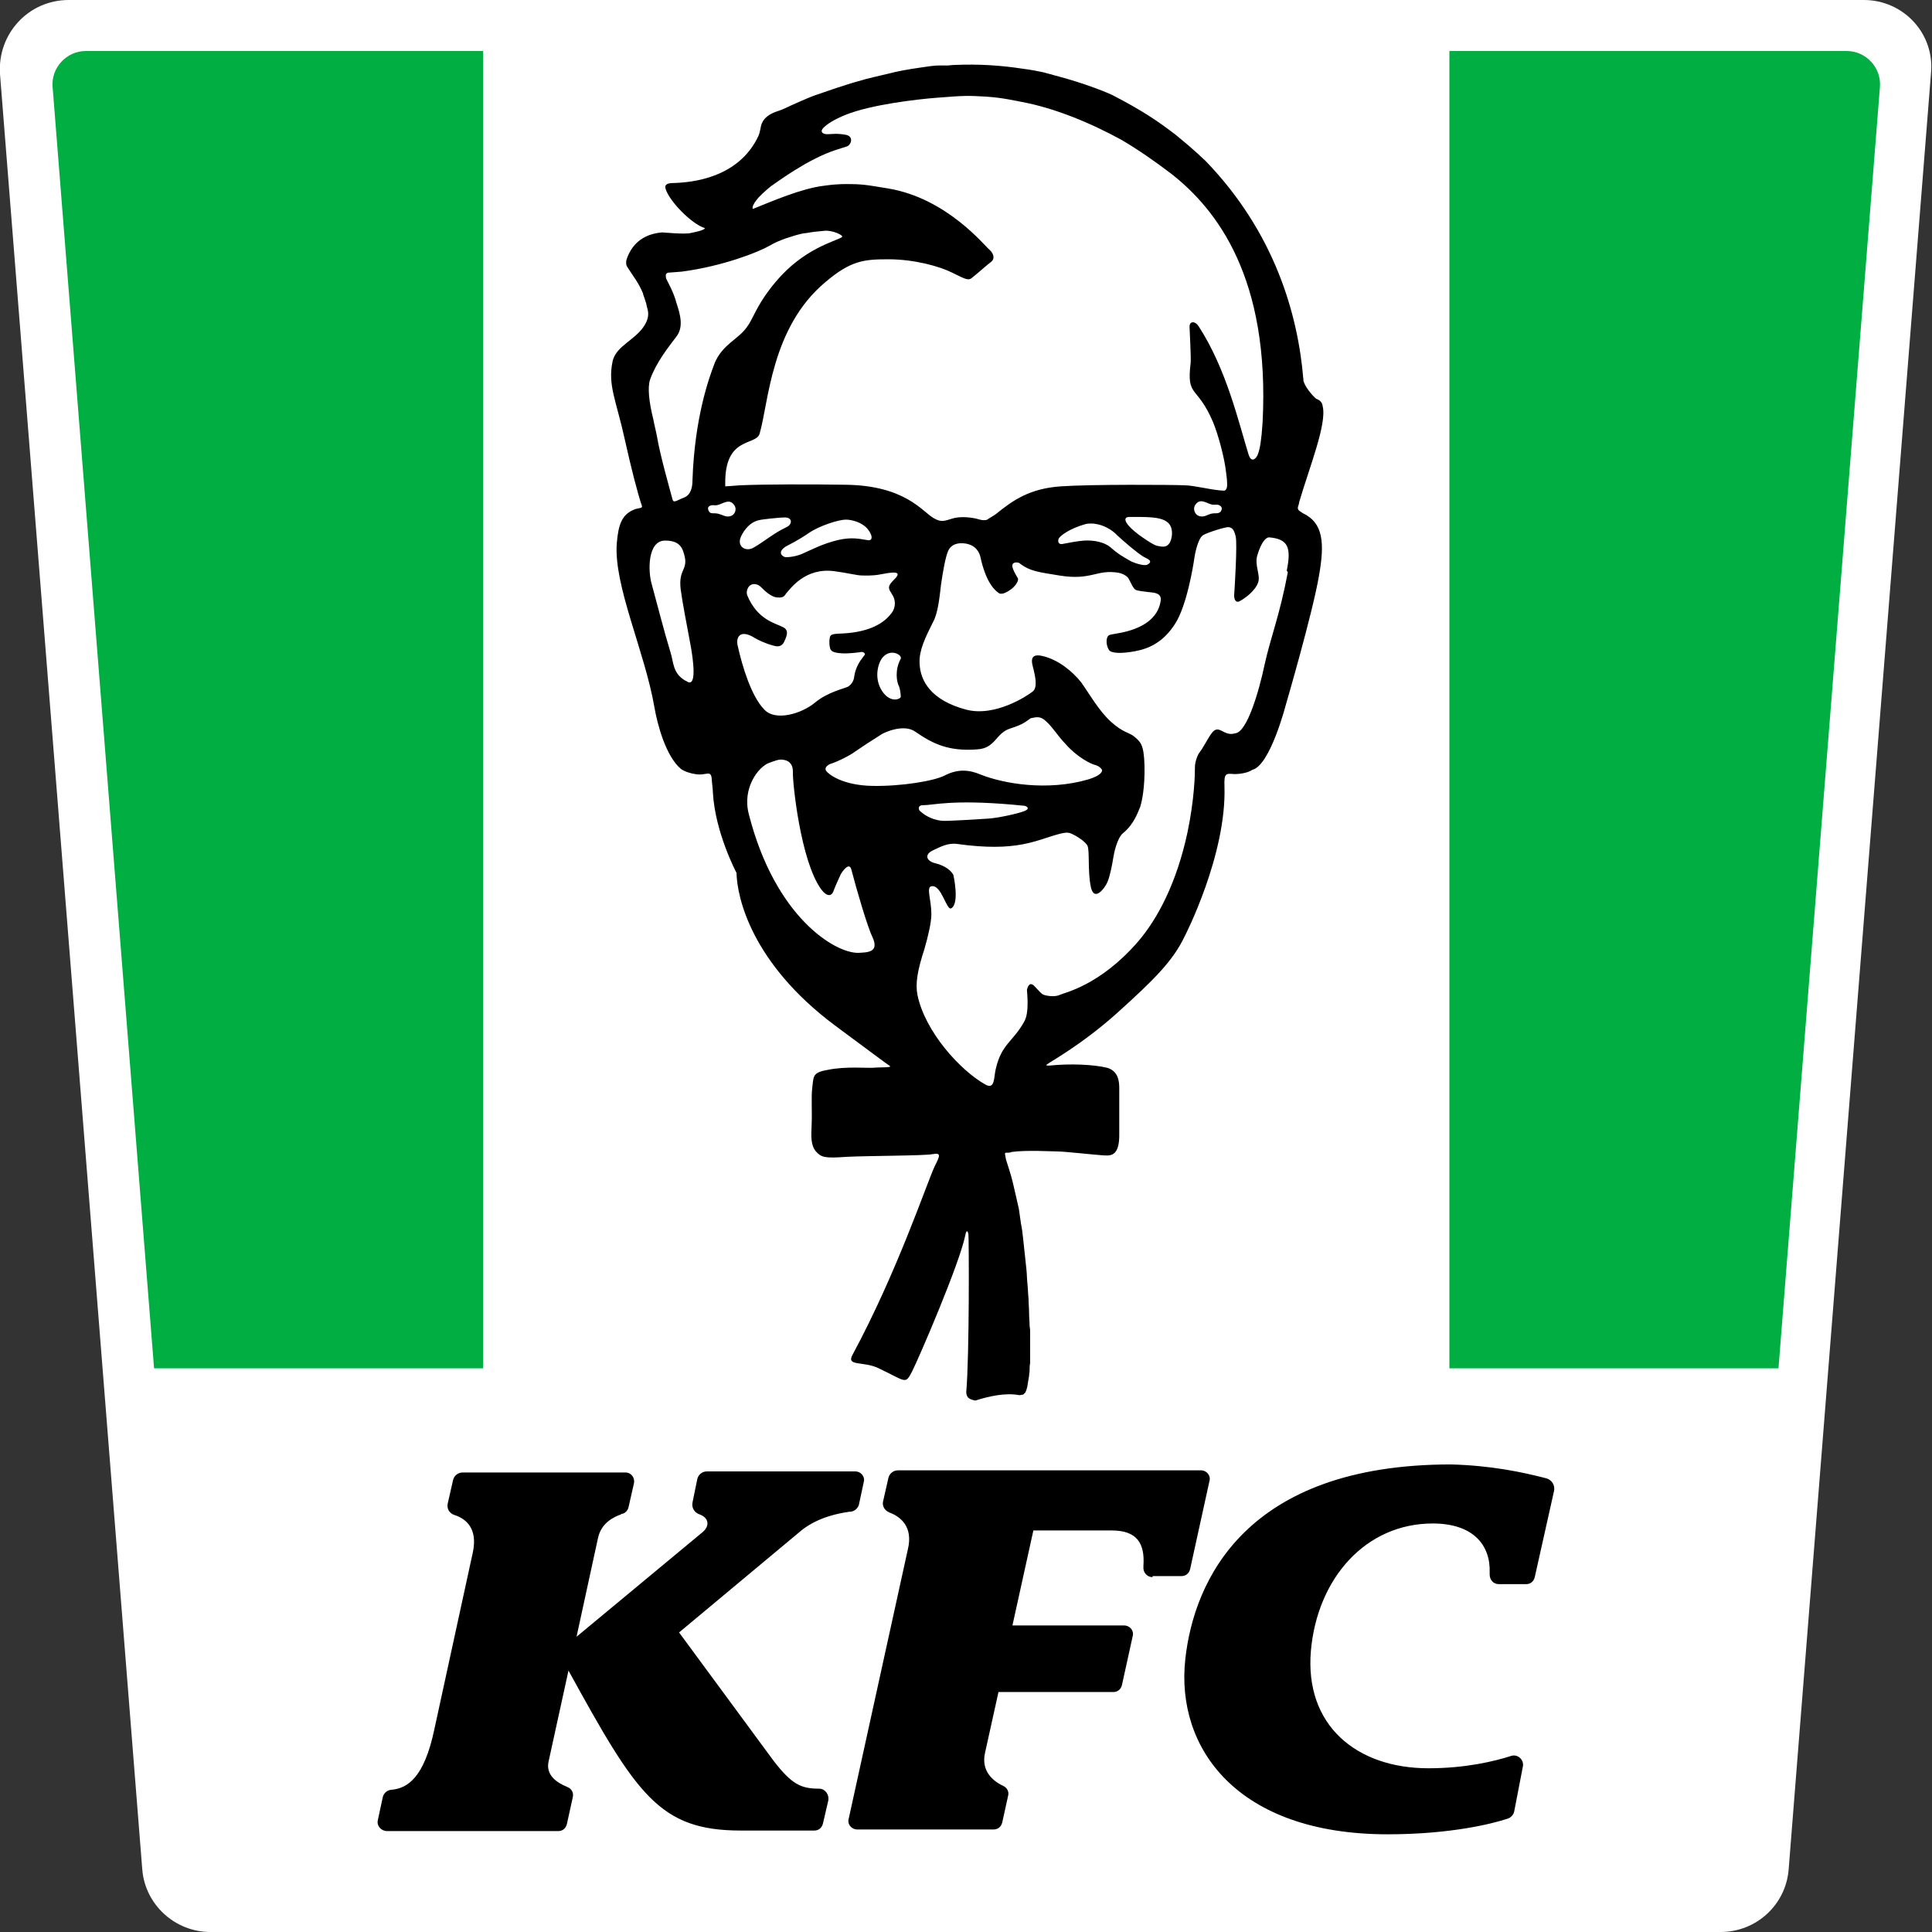 <?xml version="1.0" encoding="utf-8"?>
<!-- Generator: Adobe Illustrator 25.0.0, SVG Export Plug-In . SVG Version: 6.00 Build 0)  -->
<svg version="1.1" id="Layer_4" xmlns="http://www.w3.org/2000/svg" xmlns:xlink="http://www.w3.org/1999/xlink" x="0px" y="0px"
	 viewBox="0 0 359.9 359.9" style="enable-background:new 0 0 359.9 359.9;" xml:space="preserve">
<rect x="0" y="0" width="359.9" height="359.9" fill="#333333" stroke="none"/>
<style type="text/css">
	.st0{fill:#FFFFFF;}
	.st1{fill:#00AE42;}
</style>
<path class="st0" d="M347.2,0H12.8C5.3,0-0.5,6.3,0,13.8l26.5,334.4c0.5,6.6,6.1,11.7,12.7,11.7h281.3c6.7,0,12.2-5.1,12.7-11.7
	l26.5-334.4C360.5,6.3,354.6,0,347.2,0z"/>
<path d="M137.2,162.6c0.1,4.6,2.8,16.8,18.3,28.4c6.5,4.8,9.4,7,10.3,7.6l0,0c0.4,0.3-2.3,0.2-3,0.3c-1.2,0.1-5.3-0.3-8.6,0.4
	c-3,0.5-2.6,1.3-2.9,3.4c-0.2,1.7,0,4.4-0.1,6.7c-0.1,2.3-0.2,3.9,0.8,5.1c1,1.1,1.6,1.3,5.7,1c3.9-0.2,14.7-0.2,16-0.5
	c1.7-0.3,1.4,0.3,0.4,2.3c-1.6,3.5-7,19.7-15.3,35.1c-1.2,2.2,2.1,1.1,4.9,2.5c5.1,2.4,4.9,3.1,6.2,0.6c1.4-2.8,8.8-20,9.9-25.3
	c0.1-0.7,0.4-1.3,0.6-0.3c0.1,0.8,0.2,22.5-0.4,29.4c0,0.4,0.1,0.7,0.3,1c0.4,0.4,0.9,0.5,1.4,0.6c0,0,0,0,0,0
	c2.5-0.8,5.6-1.5,8.2-1c0.2,0,0.4-0.1,0.7-0.1c0.1-0.1,0.3-0.3,0.4-0.4c0.2-0.4,0.3-0.8,0.4-1.2c0,0,0-0.1,0-0.1
	c0.1-0.6,0.2-1.2,0.3-1.8c0-0.3,0.1-0.7,0.1-1c0-0.5,0-0.9,0.1-1.4c0-0.5,0-1.1,0-1.6c0-0.6,0-1.3,0-1.9c0-0.7,0-1.4,0-2.1
	c0-0.8,0-0.5-0.1-1.3c0-0.8-0.1-1.6-0.1-2.5c0-0.9-0.1-1.7-0.1-2.6c-0.1-0.9-0.1-1.8-0.2-2.7c-0.1-0.9-0.1-1.9-0.2-2.8
	c-0.1-0.9-0.2-1.9-0.3-2.8c-0.1-0.9-0.2-1.9-0.3-2.8c-0.1-0.9-0.2-1.9-0.4-2.8c-0.1-0.9-0.3-1.9-0.4-2.8c-0.2-0.9-0.3-1.3-0.5-2.2
	c-0.2-0.9-0.4-1.7-0.6-2.6c-0.2-0.8-0.4-1.6-0.7-2.5c-0.2-0.6-0.4-1.3-0.6-1.9c0-0.1-0.2-1-0.2-1.1c0.1-0.3,0.5-0.1,0.9-0.2
	c0,0,0.2,0,0.3-0.1c2.8-0.4,7.6-0.1,8.7-0.1c1.1,0,6.6,0.6,8.1,0.7c1.5,0.1,3.4,0.5,3.3-4.1c0-1.2,0-2,0-3.1c0-0.2,0-0.3,0-0.5
	c0-0.3,0-0.6,0-0.9c0-0.2,0-0.3,0-0.5c0-0.2,0-0.3,0-0.5c0-0.1,0-0.3,0-0.4c0-0.3,0-0.5,0-0.7c0-0.1,0-0.1,0-0.2c0-0.2,0-0.3,0-0.5
	c0-0.1,0-0.1,0-0.2c0-0.1,0-0.2,0-0.3c0,0,0-0.1,0-0.1c0-0.1,0-0.3,0-0.5c0-1.1-0.1-3.2-2.3-3.8c-2.5-0.6-6.8-0.8-10.7-0.4
	c-0.5,0-0.7,0-0.5-0.2l0,0c0.8-0.6,6.5-3.7,13-9.5c7.1-6.4,10.5-9.8,12.7-14.4c0,0,7.8-15.1,7.4-27.9c-0.1-2.6,0.3-2.4,1.9-2.3
	c0.5,0,2.3-0.1,3.3-0.8c3.3-0.8,6.2-12,6.2-12s5-17.1,6.2-24.1c1.1-6.2,0.8-9.9-3-11.7l-0.6-0.4c-0.3-0.2-0.4-0.5-0.3-0.8
	c0.1-0.3,0.2-0.6,0.2-0.8c1.9-6.5,5.2-14.6,4.4-17.9c-0.1-1-0.9-1.3-1.2-1.4c-0.4-0.3-1.9-1.9-2.3-3.1c-0.1-0.2-0.1-0.3-0.1-0.5
	c-1-12.2-5.4-27.5-18.3-40.8c0,0-0.9-0.8-1.4-1.3c-1.1-1-2.5-2.2-4.1-3.5c-3.4-2.6-6.2-4.5-11.8-7.4c-0.4-0.2-4.7-2.1-10.9-3.7
	c-0.6-0.2-1.2-0.3-1.8-0.5c-0.9-0.2-2.4-0.5-4-0.7c-3.9-0.6-8.1-0.9-12.6-0.7v0c-0.5,0-1.2,0.1-1.3,0.1c-0.3,0-0.5,0-0.8,0
	c-0.3,0-0.6,0-0.9,0c-0.9,0-2.2,0.2-3.5,0.4c-2.1,0.3-4.4,0.7-5.8,1.1c-1.6,0.4-3.7,0.8-6.3,1.6c-1.1,0.3-2.2,0.7-3.2,1
	c-0.3,0.1-0.6,0.2-0.9,0.3c-1.2,0.4-2.3,0.8-3.5,1.2c-0.9,0.3-4.5,1.9-5.3,2.3c-0.4,0.2-0.9,0.4-1.5,0.6c-2.6,0.8-3.1,2.3-3.2,3.1
	c-0.1,0.5-0.2,1-0.4,1.5c-3.7,7.9-12.4,8.7-15.9,8.8c-0.9,0-1.7,0.2-1.4,1.1c0.7,2.3,4.8,6.5,7.3,7.3c0,0.4-2.1,0.8-2.6,0.9
	c-1,0.3-5.1-0.1-5.3-0.1c0,0,0,0-0.1,0c-4.7,0.4-6.1,3.6-6.6,5.1c-0.1,0.5-0.1,1,0.2,1.4c1,1.6,2.1,2.9,2.9,4.9c0,0,0,0,0,0.1
	c0.2,0.5,0.4,1.2,0.6,1.8c0.1,0.9,0.8,1.8-0.1,3.6c-1.6,3.1-5.6,4.1-6.2,7.2c-0.9,4.4,0.7,7.2,2.3,14.5c1.1,5,2.4,10.1,3.2,12.4
	c0,0.1,0,0.2-0.2,0.3c-0.4,0.1-1,0.2-1.2,0.3c-2.3,0.9-3,2.7-3.3,6.3c-0.6,7.9,5.2,20.1,7,30.5c0.6,3.5,2.2,9.2,4.9,11.5
	c0.6,0.5,1.9,0.9,2.7,1c2.1,0.4,3-1,3.1,1.1c0,0.4,0.2,1.6,0.2,2.3C133.2,155.1,137.2,162.6,137.2,162.6 M140.9,37.3
	c0.5-0.7,1.6-1.7,2.7-2.6c1.2-0.8,6.9-5.1,12.2-6.8c1-0.3,1.2-0.4,1.9-0.6c0.8-0.2,1.5-1.9-0.2-2.2c-1.7-0.3-2.5-0.1-3.4-0.1
	c-0.9,0-1.4-0.5-0.7-1.2c0.7-0.7,1.9-1.5,4.1-2.4c4.7-1.9,13.2-2.9,17.1-3.2c5.1-0.4,5.7-0.4,9.1-0.2c3.1,0.2,5.6,0.8,6.7,1
	c5.9,1.1,12.6,3.8,18.6,7.1c3.2,1.9,6.2,4,9.1,6.2c8.6,6.7,18.5,19.5,17.1,46.4c-0.2,3.2-0.5,4.9-0.8,5.7c-0.2,0.8-1.2,2.1-1.8,0.3
	c-1.8-5.8-4.1-15.9-9.3-23.9c-0.7-1.1-1.8-1-1.7,0.2c0,0.5,0.3,5.6,0.2,6.6c-0.8,6.6,1.2,4,4.2,11.1c0.9,2.2,2.1,6.5,2.4,9.3
	c0.1,0.7,0.2,1.5,0.2,2.3c0,1-0.5,1.1-0.5,1.1c-2,0-5.6-1-7.5-1c-2.2-0.1-17.3-0.2-23,0.2c-5.7,0.4-8.8,2.5-12,5.1
	c-0.5,0.4-1.3,0.8-1.7,1.1c-0.2,0.1-0.5,0.1-0.7,0.1c-0.3,0-0.7-0.1-1.4-0.3c-1.4-0.3-3.1-0.4-4.4,0c-1.4,0.4-2,0.8-3.5-0.1
	c-2.1-1.2-5.3-6.1-16.5-6.2c-6.3-0.1-14.7-0.1-19.5,0.1c-1.6,0.1-2.4,0.2-2.8,0.2c0-0.2,0-0.4,0-0.5c-0.1-8.9,5.7-7,6.4-9.3
	c1.7-5.8,2.1-19.7,12.2-28.2c4.8-4.1,7.3-4.3,11.8-4.3c4.8,0,9.5,1.3,11.9,2.5c1.9,0.9,2.9,1.6,3.6,1c0.8-0.6,2.8-2.4,3.6-3
	c0.8-0.6,0.5-1.6-0.3-2.3c-0.8-0.6-7.9-9.6-18.9-11.4c-2.5-0.4-4.4-0.8-6.7-0.8c-1.2,0-2.3-0.1-5.2,0.3c-4.2,0.5-9.7,2.9-13.2,4.3
	C139.9,38.8,140.6,37.6,140.9,37.3 M227.4,95.3c-0.5,0.5-0.9,0.2-1.8,0.4c-0.7,0.2-1.2,0.6-1.9,0.5c-1.1-0.1-1.6-1.4-1-2.2
	c0.9-1.3,2.1-0.2,3.1,0c0.5,0.1,0.8-0.1,1.3,0.1C227.7,94.4,227.7,94.8,227.4,95.3 M212.4,99.8c0,0-2-1.4-2.6-2.5
	c-0.3-0.6-0.2-1,0.6-1c3,0,5.8-0.1,7.1,1c1,0.8,1,2.5,0.5,3.6c-0.6,1.3-1.7,0.9-2.3,0.8C215,101.7,212.4,99.8,212.4,99.8
	 M213.7,105.2c-0.6,0.3-2.7-0.4-3.3-0.8c-1.2-0.7-2-1.1-3.6-2.5c-1.1-0.9-3-1.3-4.8-1.2c-1.4,0.1-2.8,0.4-3.9,0.6
	c-1.1,0.3-1.1-0.7-0.8-1.1c0.3-0.4,1.8-1.7,5-2.6c0.5-0.1,1.4-0.1,1.8,0c1.4,0.2,3,1,4.1,2.2c1.2,1.1,3.5,3.1,4.8,3.9
	C213.7,104.1,215,104.5,213.7,105.2 M167.4,127.7c0.3,0.6,0.4,1.7,0.4,2.1c-0.1,0.5-2,1.2-3.5-1.1c-1.5-2.3-0.8-5.1,0.1-6.2
	c1.5-1.8,3.7-0.5,3.4,0.2C166.6,124.9,167.1,127.1,167.4,127.7 M146.1,102c0.4-0.3,0.5-0.3,1.8-1c0.9-0.5,1.9-1.1,2.9-1.8
	c1.8-1.2,5.3-2.4,6.8-2.4c1.1,0,2.9,0.5,3.9,1.6c1,1.1,1.3,2.5,0,2.2c-1.3-0.2-2.8-0.6-5.4,0c-2.9,0.7-4.9,1.8-6.3,2.4
	c-1.4,0.7-2.9,0.8-3.4,0.8C146,103.8,144.7,103.1,146.1,102 M144.2,99.5c-1.4,0.9-2.7,1.9-3.8,2.5c-1.3,0.8-3,0-2.5-1.7
	c0.3-0.9,1.5-3,3.5-3.4c0.3-0.1,1.3-0.2,2.1-0.3c1-0.1,2-0.2,2.6-0.2c1.4-0.1,1.6,1.1,0.6,1.7C146.1,98.4,145.1,98.9,144.2,99.5
	 M121.1,70.7c1.2-3.3,3.4-6,4.9-8c1.4-1.8,0.7-4.2,0-6.3c-0.5-2-1.7-4-1.9-4.5c-0.1-0.4-0.1-0.7,0-0.9c0.1-0.1,0.2-0.1,0.3-0.2
	l2.6-0.2c7.6-1,14.2-3.6,16.3-4.8c1-0.6,2-1,3.1-1.4c1.3-0.4,2.6-0.9,3.9-1c1-0.2,2.2-0.3,3.2-0.4c1.5-0.2,3.9,0.9,3.3,1.2
	c-1.3,0.8-7.1,2.1-12.3,8.3c-3.2,3.8-3.9,6.1-5,7.9c-1.1,1.7-2,2.2-3.5,3.5c-0.7,0.6-2.3,2-3,4.1c-0.8,2.1-3.6,9.6-4,21.4
	c0,1.4-0.3,2.8-1.6,3.3c0,0,0,0,0,0c-1.1,0.4-1.9,1.1-2.1,0.4c-0.7-2.6-2.3-8.2-2.9-11.7c-0.2-1.1-0.5-2.2-0.7-3.3
	C120.9,74.9,120.6,72.2,121.1,70.7 M127.5,126.7c-2.2-1.4-2-3.3-2.6-5.2c-1.2-3.9-2.4-8.7-3.5-12.7c-0.7-2.4-0.8-8.1,2.5-8.1
	c1.7,0,2.9,0.5,3.4,2.1c1.2,3.5-1,2.9-0.5,7c0.4,2.9,1,5.8,1.9,10.7c0.4,2.3,1.2,7.8-0.8,6.4 M135.8,96.2c-0.7,0.1-1.2-0.3-2-0.5
	c-0.9-0.2-1.4,0.1-1.7-0.4c-0.3-0.5-0.3-0.9,0.2-1.1c0.5-0.2,0.8,0,1.3-0.1c1-0.2,2.2-1.3,3.1-0.1C137.4,94.8,136.9,96.1,135.8,96.2
	 M137.4,120.2c-0.3-1.3,0.3-3.2,3.3-1.3c0.5,0.3,1.9,1,3.5,1.4c1,0.3,1.6-0.1,1.9-0.8c0.3-0.7,1.1-2.1-0.3-2.7
	c-1.3-0.7-4.7-1.3-6.6-5.9c-0.3-0.8,0.2-1.8,0.8-2c0.5-0.2,1.2-0.1,1.8,0.5c0.6,0.6,1.9,1.9,3.1,1.9c1.1,0.1,1.3-0.4,1.5-0.7
	c0.9-1,3.6-4.9,9-4.2c2.3,0.3,4.3,0.8,5.1,0.8c0.5,0,2,0.1,3.5-0.2c1.6-0.3,4.1-0.8,2.9,0.6c-1,1.1-1.8,1.6-0.9,2.8
	c0,0.1,0.1,0.1,0.1,0.2c0.8,1.1,0.8,2.5,0,3.6l-0.1,0.1c-1.2,1.6-3.7,3.4-8.9,3.7c-2.4,0.1-2.5,0.1-2.6,1.4c0,0.5,0,0.8,0.1,1.2
	c0.1,0.7,0.6,1,2.2,1.1c1.2,0.1,3.4-0.2,3.4-0.2c0.5-0.2,1.2,0.2,0.8,0.6c-0.1,0.1-0.3,0.4-0.3,0.4c-1.2,1.5-1.5,2.9-1.6,3.7
	c-0.1,0.7-0.5,1.3-1.1,1.7c0,0,0,0,0,0c-0.8,0.4-3.8,1-6.2,3c-2.4,2-7.4,3.6-9.5,1.2C140,129.7,138.3,124.3,137.4,120.2
	 M159.9,177.5c-4.3,0.1-15.5-6.6-20.4-25.8c-1.3-4.9,1.8-8.9,3.8-9.6c1.1-0.4,1.7-0.6,2.1-0.6c0.4,0,2.3,0,2.3,2.2
	c-0.1,1.8,1.4,16.7,5.3,22c1,1.3,1.9,1.4,2.3,0.2c0.4-1.1,1.1-2.5,1.3-3c0.2-0.4,1.6-2.5,2-0.9c0.9,3.5,3,10.7,3.9,12.5
	C163.9,177.5,161.5,177.4,159.9,177.5 M162.5,146.4c-5.6-0.1-8.2-2.2-8.6-2.8c-0.4-0.6,0.3-1.1,0.8-1.3c1.3-0.4,3.7-1.6,4.6-2.3
	c1-0.7,3.6-2.4,4.9-3.2c0.6-0.4,4.2-2,6.3-0.5c3.2,2.2,6.1,3.7,11.5,3.3c3.5-0.2,3.4-3,6.2-3.9c2.6-0.8,3-1.4,3.8-1.9
	c1-0.2,1.8-0.5,2.9,0.6c1.4,1.3,1.9,2.4,3.6,4.2c2.2,2.5,4.7,3.7,5.5,3.9c0.8,0.2,1.3,0.8,1.3,1c0,0.3-0.3,1-2.6,1.7
	c-7.6,2.2-15.7,0.8-20-0.9c-2.1-0.9-4.2-1.1-6.6,0.1C174.1,145.5,167.8,146.5,162.5,146.4 M190.8,151.1c-1.3,0.5-5,1.3-6.8,1.4
	c-1.8,0.1-7.6,0.5-8.5,0.4c-1.2-0.1-2.8-0.6-4.1-1.8c-0.3-0.2-0.5-1.1,0.5-1.1c2,0,5.3-1.1,16.8-0.1c1.2,0.1,1.8,0.2,2.1,0.2
	C191.1,150.1,192.1,150.6,190.8,151.1 M239.9,106.6c-1.5,8-3.2,12.1-4.3,17.1c-1.1,5.2-3.3,12.7-5.5,12.9c-2.2,0.7-3-1.9-4.4,0
	c-0.8,1.1-1.5,2.6-2.2,3.5c-0.5,0.6-0.9,2-0.9,2.7c0,1.5-0.1,6.1-1.4,12.3c-2,9.3-5.5,16-9.2,20.3c-7.1,8.2-13.7,9.5-14.5,9.9
	c-1,0.5-2.6,0.2-3.1,0c-0.5-0.2-0.9-0.8-1.8-1.7c-0.9-0.8-1.2,0.4-1.3,0.8c0,0.3,0.5,4.2-0.5,5.9c-2.1,3.8-4.2,4.1-5.3,8.8
	c-0.4,1.6-0.1,4-2,2.9c-4.6-2.6-11.2-9.8-12.6-16.7c-0.4-2.1,0-4.5,1.3-8.5c0.7-2.4,1.3-5,1.3-6.5c0-2.7-1-5,0-5.2
	c1.9-0.4,2.8,4.6,3.7,4.1c1.6-0.9,0.4-6.2,0.4-6.2s-0.6-1.5-3.4-2.2c-1.6-0.4-2.1-1.6-0.4-2.4c1.3-0.6,2.7-1.4,4.4-1.2
	c11.4,1.6,14.7-0.7,19.3-1.9c0.9-0.2,1.4-0.3,2.1,0c0.7,0.3,2.6,1.4,3,2.3c0.4,1,0,4.7,0.6,7.6c0.6,2.9,2.6,0.3,3.1-0.9
	c0.5-1.1,1-3.9,1.1-4.6c0.1-0.7,0.7-3.6,1.8-4.5c2.1-1.7,2.8-4,3.2-4.9c0.3-0.9,0.9-3.6,0.8-7.7c-0.1-4-0.8-4.4-1.8-5.3
	c-1-0.9-2.1-0.7-4.5-2.9c-2.2-2-4-5.2-5.5-7.3c-1.6-2-4.2-4.2-7.2-4.9c-3-0.7-1.7,2-1.6,2.8c0.1,0.5,0.8,3-0.2,3.8
	c-1,0.8-7,4.8-12.4,3.4c-6.4-1.7-8.6-5.2-8.7-8.7c-0.1-2.4,1.1-4.8,2.5-7.6c0.9-1.6,1.2-4.4,1.5-7c0.3-2.1,0.8-5.1,1.3-6.2
	c0.3-0.8,1.1-1.6,2.8-1.5c1.7,0.1,2.8,1,3.2,2.4c1.1,5.2,2.9,6.5,3.5,6.9c0.6,0.4,1.8-0.4,2.2-0.7c0.5-0.3,1.6-1.5,1.3-2.1
	c-0.6-1-0.9-1.6-1-2.1c-0.2-1,1-0.9,1.3-0.7c2,1.6,3.9,1.7,7.4,2.3c6.1,1,6.9-1.2,11.1-0.5c0.5,0.1,1.6,0.5,1.9,1.2
	c0.3,0.5,0.8,1.8,1.3,2c0.5,0.2,1.7,0.3,2.4,0.4c0.9,0.1,2.5,0.1,2.2,1.7c-0.7,4.4-5.7,5.6-8.1,6c-1,0.2-1.4,0.2-1.6,0.4
	c-0.5,0.4-0.5,1.8,0.1,2.7c0.4,0.6,2.3,0.7,4.9,0.2c2.7-0.5,5.3-1.8,7.4-5.1c2.2-3.4,3.4-10.9,3.6-12.3c0.2-1.4,0.8-3.7,1.6-4.2
	c0.8-0.5,4.3-1.6,4.8-1.5c0.6,0.1,1,0.4,1.3,1.8c0.3,1.4-0.2,9.6-0.3,10.9c0,1.3,0.7,1.3,1,1.1c0.8-0.4,3-1.9,3.5-3.6
	c0.4-1.3-0.7-3.1-0.2-4.9c0.8-2.7,1.7-3.4,2.2-3.4c3.5,0.3,4.2,1.8,3.3,6.2 M288.1,275.4c1,0.3,1.6,1.3,1.4,2.3l-3.6,16.1
	c-0.2,0.8-0.8,1.3-1.6,1.3h-5.1c-1,0-1.7-0.8-1.7-1.8c0-0.2,0-0.3,0-0.3c0.2-5.2-3.1-9.2-10.6-9.2c-12.5,0-21.5,10.2-22.7,23.7
	c-1.2,13.9,8.5,21.9,21.9,21.9c6.9,0,12.3-1.3,15.4-2.3c1.2-0.4,2.4,0.7,2.2,1.9l-1.6,8.3c-0.1,0.7-0.6,1.3-1.3,1.5
	c-2.7,0.9-10.5,2.9-22.3,2.9c-28.1,0-39.5-16.1-37.7-32.6c1.6-14.7,11.3-36.3,49.5-36.3C277.7,273,283.5,274.2,288.1,275.4
	 M129.9,275.5c0.2-0.8,0.9-1.4,1.8-1.4h27.6c1.1,0,1.9,1,1.6,2l-0.9,4.2c-0.2,0.7-0.8,1.2-1.5,1.3c-0.1,0-0.2,0-0.2,0
	c-2.1,0.3-5.8,1-8.9,3.4l-22.9,19.1c0,0,0,0,0,0l17.6,23.9c3.4,4.4,5.1,5.2,8.5,5.2c1.1,0,1.9,1.1,1.7,2.2l-1,4.3
	c-0.2,0.8-0.8,1.3-1.6,1.3H138c-15.2,0-19.4-6.7-32.1-29.8c0,0,0,0,0,0l-3.7,16.9c-0.6,2.6,1.6,4,3.3,4.7c0.1,0,0.1,0.1,0.2,0.1
	c0.8,0.3,1.2,1.1,1,1.9l-1.1,5c-0.2,0.8-0.8,1.3-1.6,1.3H72.1c-1.1,0-2-1-1.7-2.1l0.9-4.2c0.2-0.8,0.8-1.3,1.6-1.4c0,0,0.1,0,0.1,0
	c2.9-0.3,6-2.2,7.9-11.2l7.2-33.1c0.9-4.4-1.3-6.1-3.2-6.8c0,0-0.1,0-0.3-0.1c-0.9-0.3-1.4-1.2-1.2-2.1l1-4.4
	c0.2-0.8,0.9-1.4,1.8-1.4h30.3c1.1,0,1.8,1,1.6,2l-1,4.4c-0.1,0.6-0.6,1.2-1.2,1.3c-0.1,0-0.2,0-0.2,0.1c-1.4,0.5-3.7,1.6-4.3,4.4
	l-4,18.4c0,0,0,0,0,0l23.5-19.5c1.4-1.2,1.1-2.7-0.6-3.3c0,0,0,0,0,0c-0.9-0.3-1.5-1.2-1.3-2.2L129.9,275.5 M214.7,293.8
	c-1,0-1.8-0.9-1.7-1.9c0-0.2,0-0.2,0-0.2c0.3-4.2-1.2-6.6-5.9-6.6l-14.6,0l-3.9,17.7l20.8,0c1.1,0,1.9,1,1.6,2l-2,9.1
	c-0.2,0.8-0.8,1.3-1.6,1.3H186c0,0-2.4,10.9-2.5,11.3c-0.8,3.5,1.6,5.3,3.2,6.1c0.1,0,0.2,0.1,0.2,0.1c0.7,0.3,1.1,1.1,0.9,1.8
	l-1.1,5c-0.2,0.8-0.8,1.3-1.6,1.3h-25.4c-1.1,0-1.9-1-1.6-2l11-50.1c1.1-4.4-1.5-6.2-3.3-6.9c-0.1,0-0.1,0-0.2-0.1
	c-0.8-0.3-1.3-1.2-1.1-2l1-4.4c0.2-0.8,0.9-1.4,1.8-1.4h56.4c1.1,0,1.9,1,1.6,2l-3.6,16.4c-0.2,0.8-0.8,1.3-1.6,1.3H214.7"/>
<path class="st1" d="M90,254.9H28.7L9.8,16.2c-0.3-3.6,2.6-6.7,6.2-6.7h74V254.9z M344,9.5h-74v245.4h61.3l18.9-238.7
	C350.5,12.6,347.6,9.5,344,9.5z"/>
</svg>

